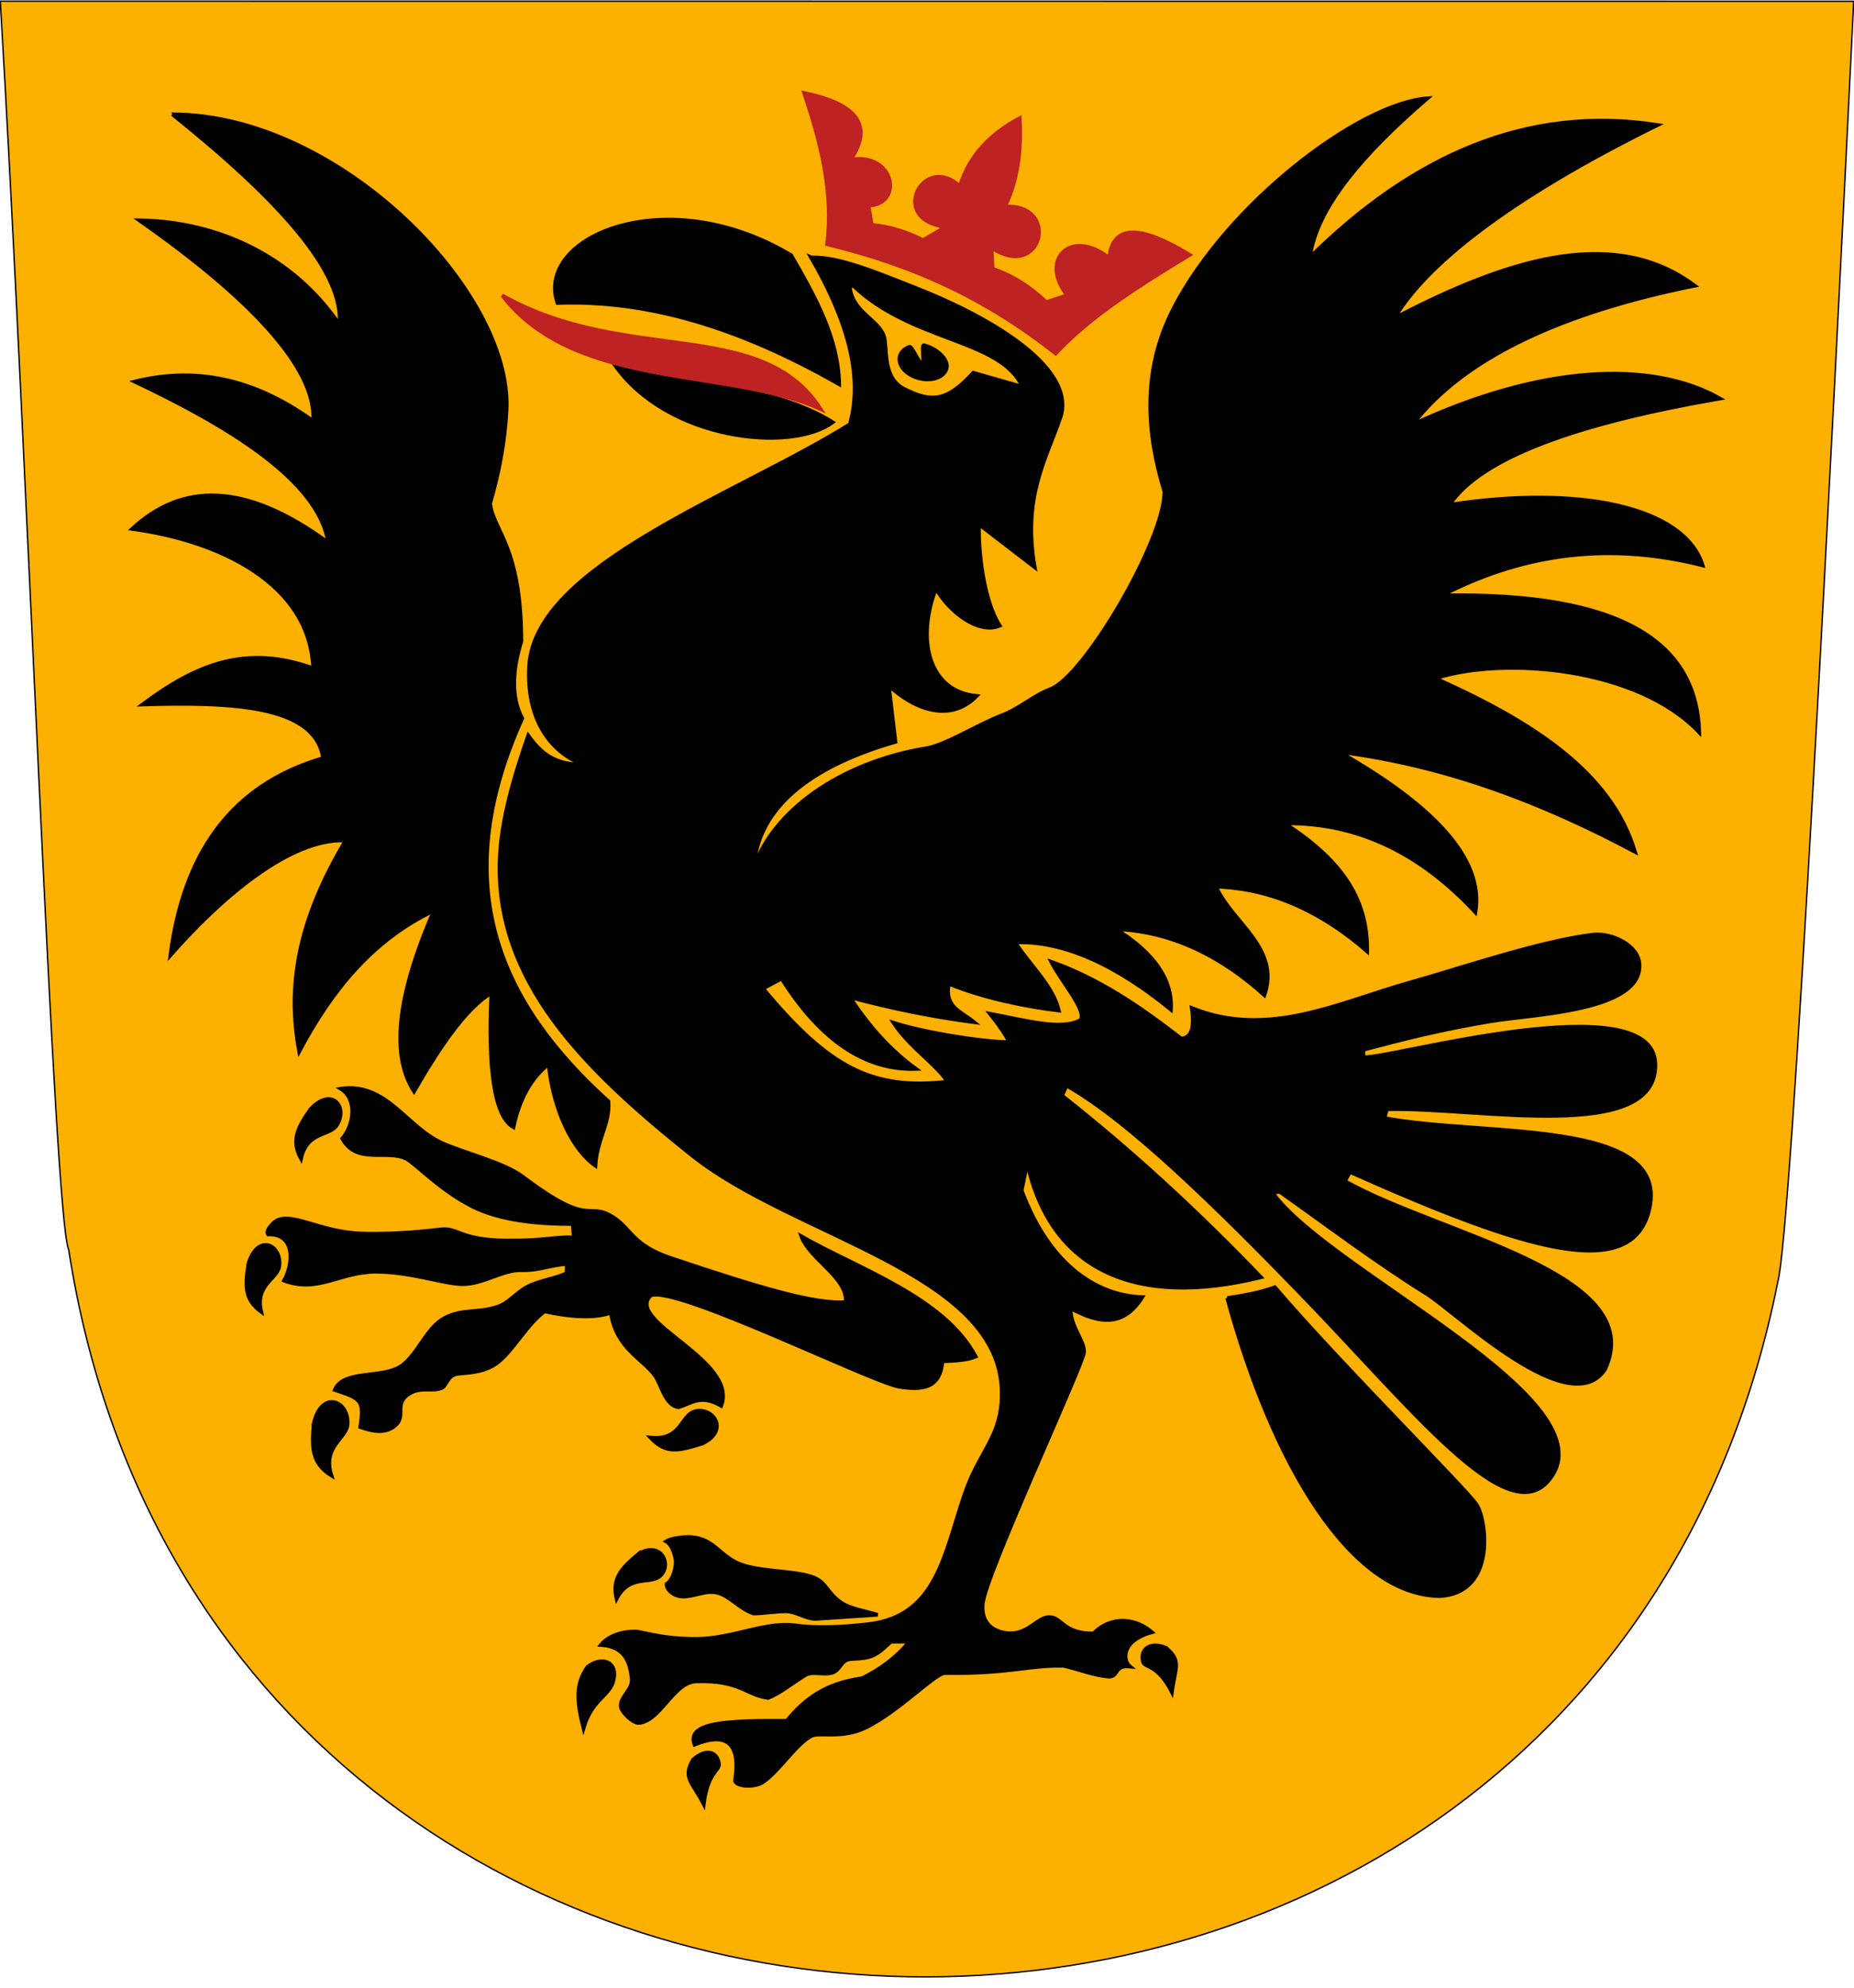 <?xml version="1.0" encoding="UTF-8"?>
<!DOCTYPE svg PUBLIC "-//W3C//DTD SVG 1.1//EN" "http://www.w3.org/Graphics/SVG/1.1/DTD/svg11.dtd">
<!-- Creator: CorelDRAW -->
<svg xmlns="http://www.w3.org/2000/svg" xml:space="preserve" width="500px" height="536px" shape-rendering="geometricPrecision" text-rendering="geometricPrecision" image-rendering="optimizeQuality" fill-rule="evenodd" clip-rule="evenodd"
viewBox="0 0 500 536"
 xmlns:xlink="http://www.w3.org/1999/xlink"
 xmlns:svg="http://www.w3.org/2000/svg"
 version="1.0">
 <g id="Layer_x0020_1">
  <path id="path1937" fill="#FCB000" stroke="black" stroke-width="0.369" d="M0.076 0.312l499.847 0.029c-5.885,121.478 -16.708,331.481 -20.471,345.251 -50.591,254.497 -421.176,248.011 -460.919,-8.616 -3.97,-8.599 -11.2,-214.852 -18.457,-336.664z"/>
  <path fill="black" stroke="black" stroke-width="0.992" d="M218.729 69.415c7.48,-0.256 17.429,3.974 27.969,8.103 21.582,8.455 43.775,22.09 39.249,35.15 -3.982,11.493 -10.18,21.464 -6.888,40.286l-15.007 -11.534c-0.282,6.754 1.19,20.521 5.585,27.275 -5.936,2.51 -14.01,-4.149 -17.211,-10.029 -5.272,13.582 -2.142,27.773 10.992,28.978 -7.705,7.843 -17.748,2.828 -23.699,-2.773l1.776 15.149c-26.069,7.531 -37.331,19.738 -38.168,33.991 4.769,-14.901 22.872,-28.435 46.565,-32.287 5.055,-0.822 13.597,-6.275 20.016,-8.745 5.329,-2.051 8.699,-5.412 13.377,-7.176 9.102,-3.431 30.819,-40.288 30.739,-53.272 -4.732,-15.373 -6.284,-32.481 2.494,-49.438 14.63,-28.263 49.905,-55.202 68.444,-56.59 -17.381,14.969 -29.889,29.45 -31.678,42.859 27.598,-27.229 58.363,-41.161 93.756,-35.659 -41.041,20.273 -62.645,38.012 -70.953,52.049 33.145,-17.353 60.275,-24.108 80.972,-8.724 -35.583,7.166 -62.301,19.349 -76.062,37.426 34.21,-15.978 64.274,-17.538 82.856,-7.01 -38.187,6.626 -64.342,15.785 -72.912,28.647 35.167,-5.42 63.355,0.594 68.251,16.351 -27.427,-6.953 -50.633,-2.119 -70.351,8.088 49.01,-0.931 68.746,12.945 69.438,36.953 -16.489,-17.525 -52.549,-20.606 -71.171,-14.591 26.619,11.892 47.489,25.538 53.841,46.785 -24.565,-13.082 -50.592,-23.24 -79.834,-26.966 25.418,14.425 39.242,28.851 36.793,43.277 -14.237,-15.303 -31.007,-24.275 -51.478,-23.991 16.782,10.728 22.457,21.65 22.289,34.521 -11.251,-9.813 -24.841,-16.996 -40.767,-17.453 4.347,9.752 17.462,16.582 13.042,29.257 -11.123,-10.037 -24.292,-17.151 -40.091,-17.833 10.417,6.464 15.38,13.708 14.887,21.732 -14.68,-11.989 -28.872,-18.62 -41.992,-18.137 3.923,6.13 10.184,11.675 11.77,18.389 -8.534,-1.045 -19.99,-3.258 -29.693,-7.226 -1.179,6.338 3.164,7.352 6.871,10.367 -11.163,-1.465 -22.327,-3.709 -33.49,-6.733 5.156,8.001 11.091,14.442 17.806,19.326 -13.652,0.454 -25.746,-7.664 -36.28,-24.355l-4.994 2.659c17.918,21.534 29.504,27.38 49.661,25.138 -2.464,-4.31 -10.235,-9.327 -14.506,-15.907 7.897,2.527 22.809,5.055 30.998,5.244 0.387,-0.61 -3.317,-5.604 -4.976,-7.675 9.908,1.842 19.229,4.558 24.443,1.706 1.74,-2.614 -5.288,-10.489 -7.932,-15.734 12.647,4.525 23.225,11.534 35.095,20.736 2.693,-0.219 3.633,-2.776 2.819,-8.256 20.673,8.377 39.758,-1.54 58.986,-6.905 12.495,-3.487 35.236,-11.251 49.28,-12.859 5.061,-0.579 12.164,2.865 12.485,7.905 0.869,12.764 -28.664,13.525 -39.981,15.419 -13.637,2.282 -23.949,4.908 -34.477,7.718l0.06 1.991c6.111,0.712 78,-20.012 78.686,1.736 0.685,21.748 -47.571,11.7 -72.379,12.29l-0.681 2.395c26.92,5.067 76.678,-0.045 71.515,24.206 -4.344,20.405 -33.21,11.584 -80.8,-9.662l-1.38 2.45c25.921,14.578 82.237,24.772 70.165,50.748 -9.524,14.433 -40.178,-15.426 -48.192,-20.388 -13.092,-8.107 -28.115,-19.396 -39.493,-27.447l-2.011 0.164c15.337,21.535 92.349,55.96 74.553,77.564 -11.364,13.796 -36.865,-19.278 -67.448,-50.773 -21.443,-22.083 -45.73,-46.116 -62.659,-55.617l-1.17 2.715c18.684,14.711 36.515,31.13 53.64,48.962 -33.782,8.328 -56.65,-1.848 -63.053,-30.718l-1.509 7.306c7.959,21.314 21.358,28.421 32.55,28.751 -4.88,7.831 -11.222,7.479 -19.317,3.036 -0.162,4.921 3.767,8.673 3.605,11.841 -0.247,3.369 -27.089,61.098 -27.336,67.974 -0.444,5.134 2.911,7.638 7.436,7.804 5.208,0.008 7.683,-4.795 10.922,-4.361 3.201,0.43 3.497,4.402 11.483,4.41 4.976,-5.022 11.584,-4.017 15.805,-0.345 -8.46,2.303 -7.828,7.699 -5.937,9.249 -4.513,-0.461 -2.878,2.987 -5.941,2.709 -3.782,-0.344 -7.851,-1.93 -11.923,-2.896 -9.563,-0.224 -14.449,2.183 -32.195,1.96 -2.813,0.401 -12.378,10.331 -21.046,14.627 -6.742,3.341 -12.942,1.082 -15.002,2.417 -4.241,2.416 -8.71,9.682 -12.98,12.411 -2.562,1.638 -7.974,1.023 -7.377,-0.815 1.407,-9.74 -2.251,-12.855 -10.976,-9.346 -2.234,-5.988 8.395,-6.532 24.869,-6.424 4.875,-5.909 10.38,-10.096 20.318,-11.484 4.56,-2.235 9.034,-5.333 12.726,-9.865l-4.925 0.007c-1.087,0.893 -2.918,3.048 -5.343,3.934 -2.425,0.886 -5.445,0.503 -6.569,0.997 -1.547,0.679 -1.957,2.607 -3.576,3.312 -2.227,0.969 -5.666,-0.425 -7.571,0.749 -3.848,2.372 -7.248,5.191 -10.109,6.178 -5.975,-0.804 -7.567,-4.868 -19.386,-4.458 -6.126,0.212 -9.601,10.761 -15.464,11.202 -1.466,0.11 -4.558,-2.725 -4.821,-4.302 -0.438,-2.63 3.193,-4.613 2.919,-7.534 -0.439,-4.676 -1.902,-8.768 -8.332,-9.206 1.046,-1.295 3.85,-3.615 9.261,-3.61 1.927,0.002 6.955,2.019 16.495,1.983 9.778,-0.036 18.596,-4.757 26.687,-3.64 5.51,0.761 12.191,0.532 19.726,-0.333 18.387,-2.11 20.401,-18.835 25.934,-35.055 4.037,-11.836 10.152,-15.504 10.019,-27.439 -0.361,-32.346 -55.77,-41.692 -83.677,-63.986 -28.912,-23.097 -53.162,-46.897 -51.703,-80.145 0.454,-10.33 3.762,-21.797 7.675,-32.975 3.587,4.958 7.174,7.87 14.852,7.859 -9.346,-3.522 -15.453,-12.888 -14.596,-26.713 1.689,-27.26 56.585,-46.298 86.485,-65.064 3.758,-13.284 -0.971,-28.565 -10.461,-44.965z"/>
  <path fill="#FCB000" stroke="#FCB000" stroke-width="0.216" d="M229.834 77.598c15.483,14.648 38.063,14.378 44.715,25.718l-12.275 -3.507c-6.996,7.754 -10.778,8.2 -18.065,4.557 -4.986,-2.493 -4.42,-8.201 -5.023,-13.033 -0.933,-5.342 -8.558,-7.142 -9.352,-13.736z"/>
  <path fill="black" stroke="black" stroke-width="0.992" d="M249.192 93.086c3.494,0.888 6.713,3.833 6.107,6.216 -0.606,2.382 -3.931,3.594 -7.425,2.705 -3.494,-0.888 -5.836,-3.541 -5.23,-5.924 0.303,-1.191 1.286,-2.09 2.629,-2.579 0.671,-0.244 2.603,4.581 3.415,4.556 0.812,-0.026 -0.37,-5.195 0.503,-4.974z"/>
  <path fill="black" stroke="black" stroke-width="0.992" d="M46.49 30.831c44.946,0 91.794,47.922 90.124,79.785 -0.454,8.667 -2.084,17.056 -4.441,25.146 0.981,7.601 8.36,11.403 8.439,37.124 -2.309,7.421 -2.914,14.939 0.234,20.801 -20.42,45.186 -6.059,76.824 23.24,103.274 0.487,5.977 -3.117,10.2 -3.507,17.346 -6.039,-4.201 -11.273,-14.589 -12.633,-27.363 -4.714,3.711 -7.869,9.371 -9.465,16.98 -5.304,-2.957 -6.905,-16.093 -5.974,-36.194 -6.951,4.215 -13.901,14.528 -20.851,26.547 -6.148,-9.446 -4.881,-25.248 5.337,-48.721 -16.489,7.83 -27.618,21.556 -36.31,37.962 -3.231,-17.226 -0.614,-35 12.534,-56.903 -15.031,-0.741 -34.004,15.82 -47.275,30.973 3.499,-26.863 15.862,-45.812 41.183,-53.191 -2.058,-14.107 -23.969,-15.205 -48.715,-14.445 14.662,-10.959 28.058,-16.266 46.033,-9.782 -0.889,-22.805 -25.141,-34.36 -48.823,-37.567 13.414,-12.412 30.311,-12.842 52.884,3.68 -2.643,-17.015 -27.661,-31.767 -52.202,-43.398 18.12,-4.515 33.927,0.346 48.152,10.639 0.94,-14.413 -17.446,-33.478 -46.9,-54.125 21.215,0.31 41.455,9.68 54,28.111 1.223,-14.022 -15.893,-33.305 -45.064,-56.679z"/>
  <path fill="black" stroke="black" stroke-width="0.992" d="M330.954 349.977c4.286,-0.682 8.573,-1.364 12.859,-2.923 17.432,20.393 52.12,54.916 54.338,58.555 2.54,3.18 5.956,23.895 -9.916,24.737 -24.178,-0.363 -45.097,-35.754 -57.281,-80.369z"/>
  <path fill="black" stroke="black" stroke-width="0.992" d="M213.368 68.83c6.534,11.203 12.743,22.503 12.959,34.778 -27.179,-15.49 -51.924,-22.797 -75.986,-21.919 -6.125,-17.894 29.468,-33.05 63.026,-12.859z"/>
  <path fill="black" stroke="black" stroke-width="0.992" d="M165.539 98.055c19.678,5.261 43.156,5.845 59.035,15.782 -11.174,8.368 -44.828,4.885 -59.035,-15.782z"/>
  <path fill="#BE2222" stroke="#BE2222" stroke-width="0.992" d="M135.437 79.643c33.609,18.899 69.848,5.65 85.922,30.686 -24.841,-11.301 -66.341,-5.066 -85.922,-30.686z"/>
  <path fill="black" stroke="black" stroke-width="0.992" d="M158.525 449.342c4.383,-3.215 8.517,-0.775 6.722,4.384 -1.286,3.694 -5.748,4.773 -7.891,12.275 -1.754,-7.014 -2.338,-11.982 1.169,-16.658z"/>
  <path fill="black" stroke="black" stroke-width="0.992" d="M186.873 474.476c3.507,-3.215 6.703,-2.196 7.014,1.169 0.163,1.765 -3.042,2.219 -4.092,10.813 -3.118,-6.04 -5.745,-7.111 -2.923,-11.982z"/>
  <path fill="black" stroke="black" stroke-width="0.992" d="M314.437 444.268c-4.39,-1.833 -7.051,0.505 -6.2,3.775 0.446,1.714 3.908,0.469 7.814,8.196 0.88,-6.74 2.695,-8.348 -1.614,-11.97z"/>
  <path fill="black" stroke="black" stroke-width="0.992" d="M186.289 414.418c6.926,0.444 7.895,5.962 14.93,7.826 6.208,1.644 14.029,1.319 18.386,3.133 3.234,1.346 3.461,4.027 7.14,6.634 2.517,1.783 6.636,2.329 9.932,3.355l-16.779 1.117c-2.533,0 -5.358,-2.046 -7.891,-2.046 -2.533,0 -6.235,0.585 -8.767,0.585 -3.657,-1.082 -6.601,-4.995 -10.122,-5.667 -3.989,-0.762 -8.275,2.669 -11.822,0.202 -0.846,-0.588 -1.567,-1.479 -1.535,-2.464 2.02,-1.437 2.482,-4.788 2.47,-6.087 -0.007,-0.768 -0.67,-4.346 -2.596,-5.43 1.239,-0.797 4.615,-1.289 6.654,-1.158z"/>
  <path fill="black" stroke="black" stroke-width="0.992" d="M172.229 418.934c5.991,-3.527 8.988,2.719 5.996,5.791 -2.685,2.756 -8.344,-0.571 -11.95,6.347 -1.289,-5.47 1.267,-8.262 5.954,-12.138z"/>
  <path fill="black" stroke="black" stroke-width="0.992" d="M154.726 333.61l-0.274 -3.586c-8.588,-0.009 -19.312,-0.728 -27.374,-4.89 -8.582,-4.431 -15.181,-11.502 -17.415,-12.661 -5.257,-2.729 -13.433,1.693 -17.373,-5.498 3.281,-3.797 4.028,-10.713 -0.388,-13.439 12.337,-1.792 17.648,10.293 27.32,14.645 5.803,2.611 16.76,5.289 21.705,9.033 19.007,14.393 17.297,6.374 24.502,10.997 4.812,3.087 5.104,7.496 15.483,10.975 24.261,8.133 38.921,12.481 47.139,11.884 0.692,-6.502 -9.722,-11.542 -11.953,-17.752 15.509,8.855 38.522,16.441 47.053,32.44 -2.509,1.011 -5.602,1.146 -8.988,1.28 -0.611,7.656 -5.921,7.695 -11.477,6.895 -7.156,-1.03 -60.582,-27.537 -67.201,-24.646 -7.105,7.09 23.783,17.394 19.016,29.745 -5.615,-3.251 -8.077,-0.596 -11.465,0.361 -3.65,-0.306 -4.774,-6.207 -6.335,-8.395 -3.435,-4.814 -10.403,-7.227 -11.99,-17.084 -4.094,1.638 -11.403,1.132 -17.834,-0.348 -4.8,3.591 -8.191,10.139 -12.408,13.598 -3.28,2.691 -7.383,2.918 -10.854,3.216 -2.954,0.254 -3.102,3.313 -4.567,3.887 -2.442,0.956 -5.433,-0.315 -8.334,1.305 -4.641,2.594 -1.281,5.959 -3.772,8.451 -2.491,2.492 -5.942,2.144 -9.789,0.732 1.119,-7.229 0.29,-7.64 -6.871,-9.998 2.226,-5.612 13.063,-2.908 18.101,-6.586 4.445,-3.245 6.589,-10.255 11.647,-12.886 4.752,-2.471 8.914,-1.152 14.28,-3.009 3.041,-1.052 4.851,-3.775 8.037,-5.414 3.185,-1.64 7.745,-2.197 10.438,-3.598l0.09 -2.512c-5.343,0.524 -7.545,1.851 -12.376,1.718 -4.939,-0.137 -10.249,3.855 -15.883,3.764 -5.177,-0.084 -13.892,-3.39 -23.409,-3.348 -9.559,0.043 -15.413,5.814 -24.615,2.395 2.453,-4.336 3.266,-12.739 -4.302,-12.457 -0.585,-0.827 0.494,-2.159 1.315,-2.97 4.063,-4.012 12.057,2.357 23.882,2.725 9.799,0.305 18.749,-0.822 21.509,-1.123 4.54,-0.495 5.014,2.888 17.506,3.01 10.614,0.104 12.953,-1.055 18.227,-0.854z"/>
  <path fill="black" stroke="black" stroke-width="0.992" d="M83.672 299.138c5.61,-6.169 10.167,-0.951 7.326,3.978 -1.851,3.374 -8.192,1.68 -9.819,9.31 -2.704,-4.926 -0.987,-8.3 2.494,-13.287z"/>
  <path fill="black" stroke="black" stroke-width="0.992" d="M67.03 340.612c2.438,-7.974 8.787,-5.202 8.323,0.468 -0.233,3.841 -6.691,5.018 -4.903,12.612 -4.549,-3.3 -4.437,-7.084 -3.419,-13.08z"/>
  <path fill="black" stroke="black" stroke-width="0.992" d="M84.612 383.785c2.042,-8.919 9.21,-6.384 9.147,-0.141 0.047,4.223 -6.929,6.018 -4.376,14.19 -5.239,-3.255 -5.413,-7.406 -4.77,-14.049z"/>
  <path fill="black" stroke="black" stroke-width="0.992" d="M189.371 389.223c7.229,-3.405 3.298,-9.683 -1.684,-8.767 -4.179,0.796 -3.683,8.041 -12.261,7.15 4.258,4.523 7.514,3.576 13.945,1.618z"/>
  <path fill="#BE2222" stroke="#BE2222" stroke-width="0.992" d="M216.846 25.064c15.355,3.139 18.258,9.451 12.642,17.937 11.966,-1.869 14.167,12.146 4.75,12.437l0.88 5.176c5.037,0.495 9.586,1.968 13.801,4.109l6.088 -3.553c-15.617,-1.825 -6.001,-20.098 3.836,-10.978 2.555,-8.304 8.284,-14.166 16.186,-18.357 0.407,8.131 -0.279,16.153 -3.985,23.874 14.948,-0.879 10.115,20.185 -3.623,11.12l0.271 5.635c5.233,1.762 10.055,4.758 14.466,8.988l5.614 -1.847c-7.604,-9.706 1.115,-18.233 11.353,-10.046 0.91,-9.399 8.901,-8.717 21.739,-0.842 -13.87,8.453 -26.829,16.536 -36.15,26.604 -18.142,-14.244 -36.953,-23.45 -61.674,-29.469 1.808,-14.158 -1.845,-27.872 -6.193,-40.786z"/>
 </g>
</svg>
